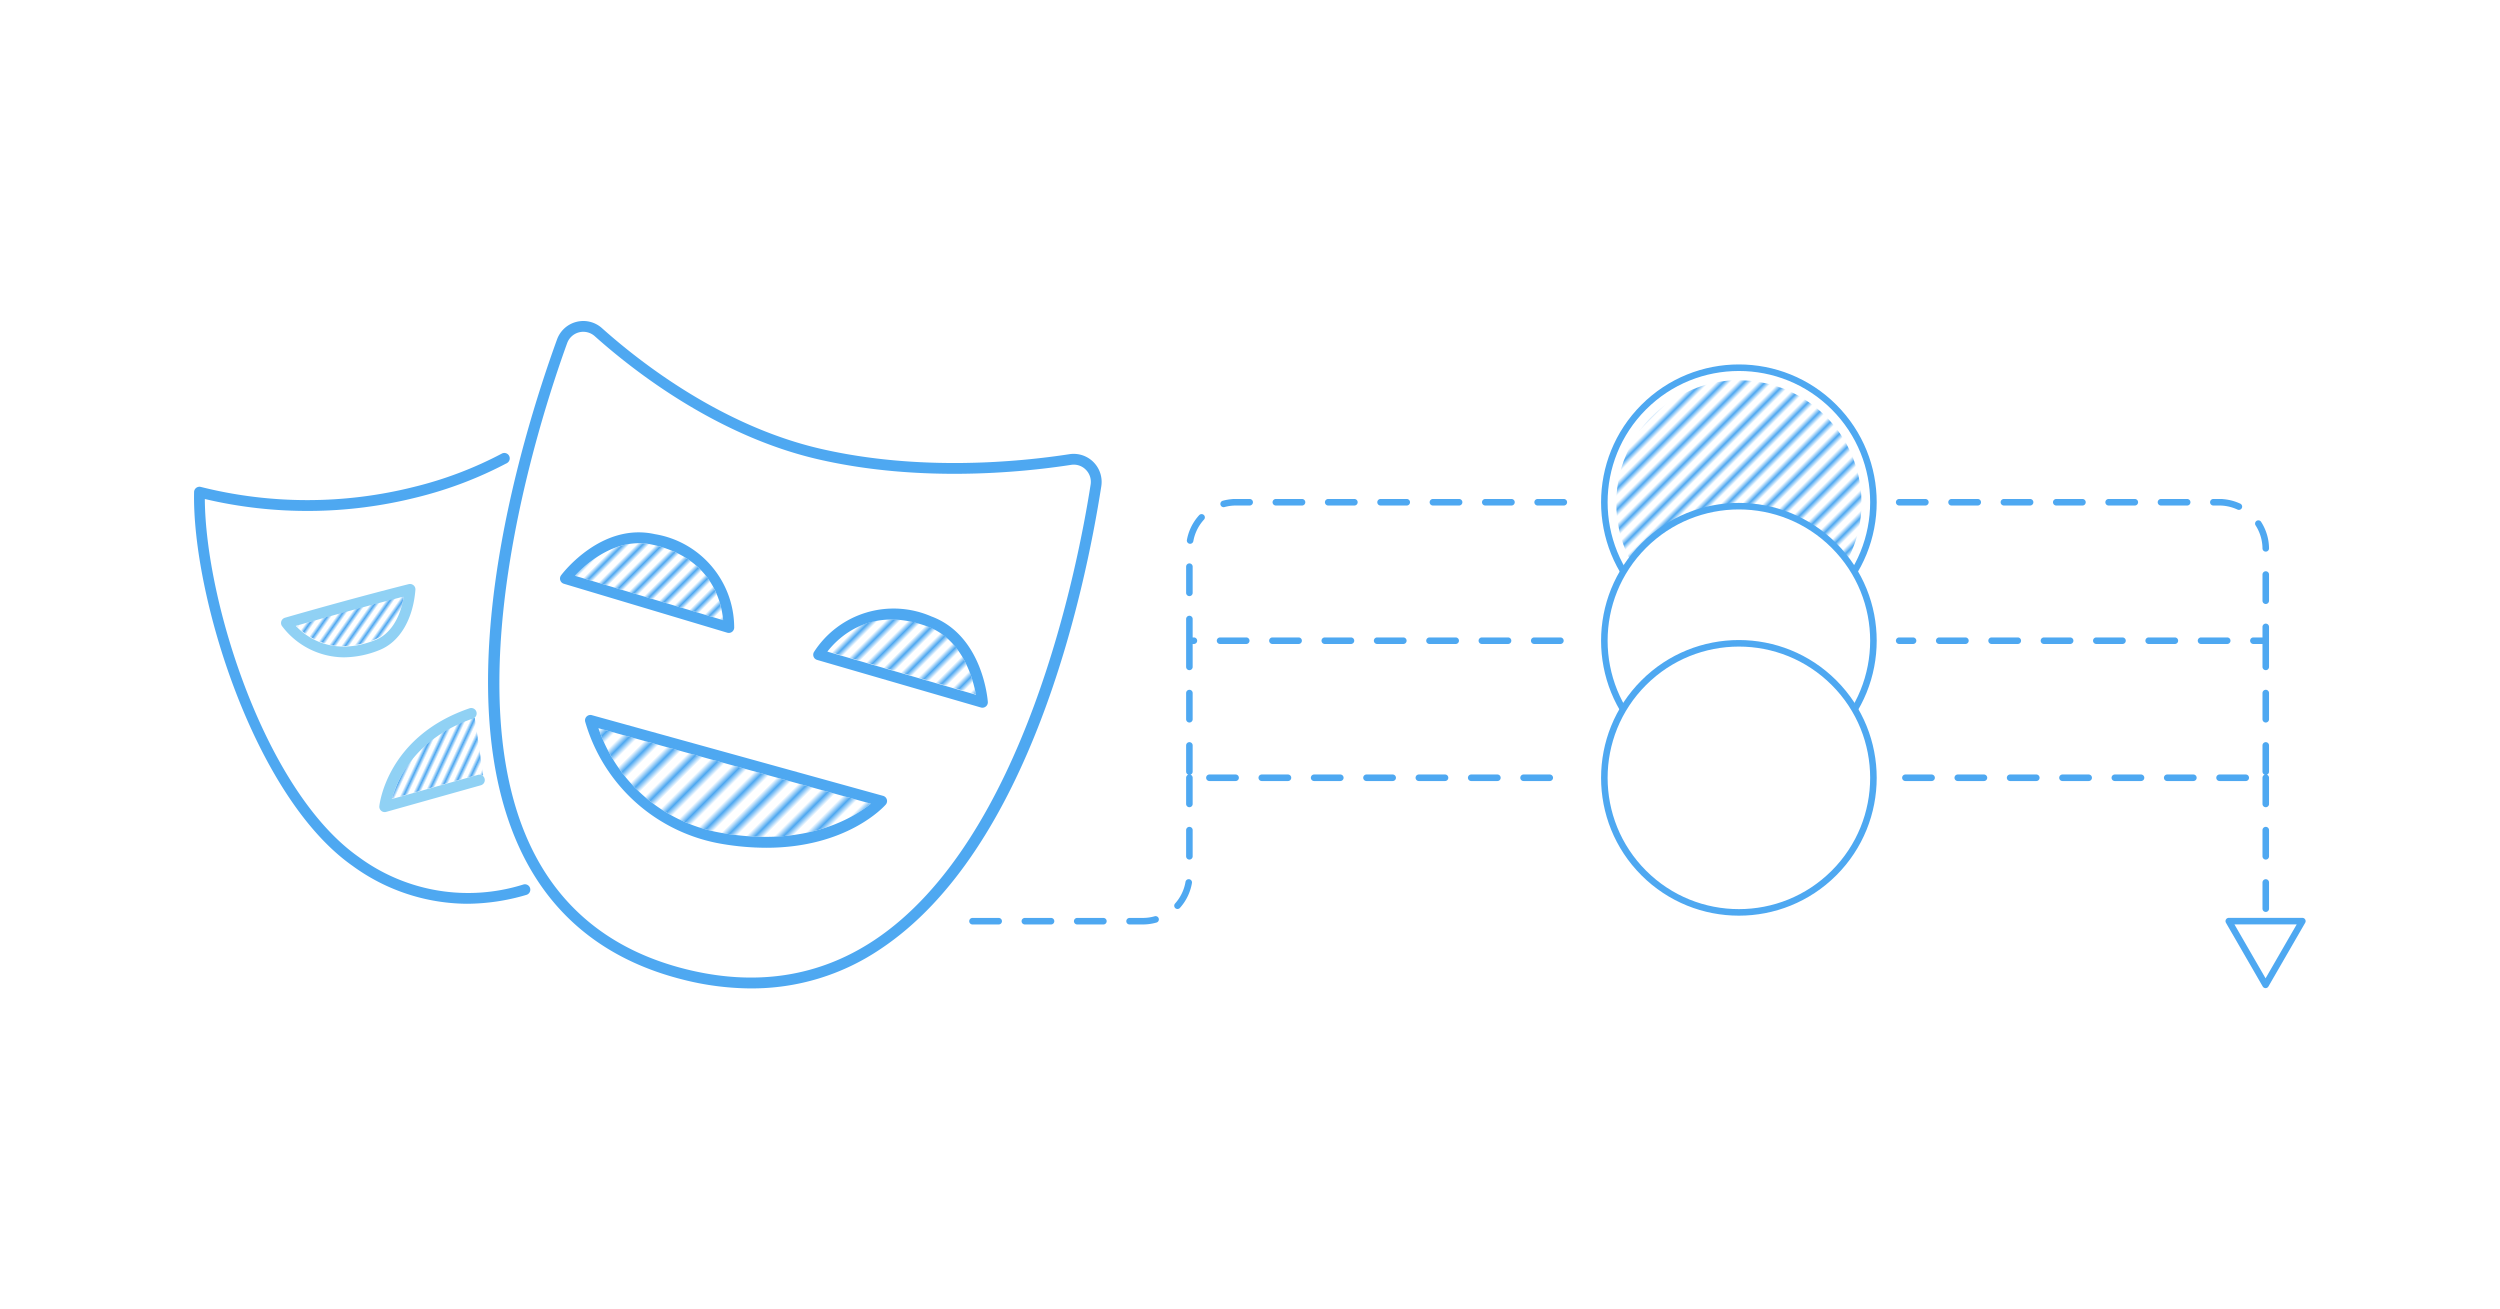<svg xmlns="http://www.w3.org/2000/svg" xmlns:xlink="http://www.w3.org/1999/xlink" width="1910" height="1000" viewBox="0 0 505.354 264.583"><defs><pattern xlink:href="#a" id="j" patternTransform="rotate(45 -25.103 16.245)" preserveAspectRatio="xMidYMid"/><pattern xlink:href="#a" id="i" x="0" y="0" patternTransform="rotate(45 -25.103 16.245)" preserveAspectRatio="xMidYMid"/><pattern xlink:href="#b" id="a" x="0" y="0" patternTransform="rotate(45)" preserveAspectRatio="xMidYMid"/><pattern xlink:href="#c" id="f" x="0" y="0" patternTransform="rotate(45)scale(3)" preserveAspectRatio="xMidYMid"/><pattern xlink:href="#c" id="e" x="0" y="0" patternTransform="rotate(45)scale(.7)" preserveAspectRatio="xMidYMid"/><pattern xlink:href="#c" id="g" x="0" y="0" patternTransform="rotate(35)scale(2)" preserveAspectRatio="xMidYMid"/><pattern xlink:href="#c" id="h" x="0" y="0" patternTransform="rotate(25)scale(2)" preserveAspectRatio="xMidYMid"/><pattern xlink:href="#c" id="d" x="0" y="0" patternTransform="rotate(45)" preserveAspectRatio="xMidYMid"/><pattern id="c" width="2.5" height="1" patternTransform="scale(2)" patternUnits="userSpaceOnUse" preserveAspectRatio="xMidYMid" style="fill:#4ea8f1"><path d="M0-.5h1v2H0z" style="stroke:none"/></pattern><pattern id="b" width="2.5" height="1" patternTransform="scale(2)" patternUnits="userSpaceOnUse" preserveAspectRatio="xMidYMid" style="fill:#4ea8f1"><path d="M0-.5h1v2H0z" style="stroke:none"/></pattern></defs><g transform="translate(85.196 -73.025)"><rect width="505.354" height="264.583" x="-85.196" y="73.025" rx="0" ry="0" style="fill:#fff;stroke:none;stroke-width:1.323;stroke-linecap:round;stroke-linejoin:bevel;stroke-miterlimit:0"/><path fill="#4ea8f1" d="M19.89 244.954A42.2 42.2 0 0 1 9.59 243.62c-10.828-2.722-18.77-8.726-23.613-17.846-12.762-24.05-.988-62.96 4.67-78.572a4.21 4.21 0 0 1 6.762-1.711c5.965 5.33 18.182 14.78 32.967 18.184 14.899 3.433 29.863 1.98 37.455.808a4.21 4.21 0 0 1 3.623 1.194 4.23 4.23 0 0 1 1.176 3.635c-2.492 15.978-10.723 54.759-33.308 69.74a34.5 34.5 0 0 1-19.434 5.9m-27.715-97.195c-4.353 12.021-17.565 53.12-4.758 77.25 4.615 8.698 12.21 14.427 22.57 17.03 10.535 2.648 20.1 1.187 28.44-4.344 22.662-15.033 30.68-56.332 32.597-68.634a2.58 2.58 0 0 0-.726-2.237 2.54 2.54 0 0 0-2.216-.73c-7.71 1.188-22.907 2.663-38.068-.83-15.14-3.487-27.603-13.122-33.686-18.556a2.59 2.59 0 0 0-2.356-.579 2.59 2.59 0 0 0-1.796 1.63zm0 0" style="stroke-width:.336" transform="matrix(1.342 0 0 1.342 39.953 -55.902)"/><path fill="#90d1f4" d="M16.52 191.405a.8.8 0 0 1-.233-.033L-8.325 184a.81.81 0 0 1-.538-.526.82.82 0 0 1 .119-.744c.244-.326 6.09-7.984 14.124-6.204 6.897 1.135 11.957 7.107 11.953 14.104a.813.813 0 0 1-.812.777zm-23.176-8.608 22.326 6.69c-.228-2.651-1.7-9.394-10.639-11.37-5.453-1.214-9.94 2.805-11.687 4.68M54.728 202.671a.8.8 0 0 1-.229-.031l-24.673-7.167a.813.813 0 0 1-.476-1.192 14.255 14.255 0 0 1 17.679-5.363c7.717 2.869 8.48 12.475 8.51 12.882a.817.817 0 0 1-.813.871zm-23.361-8.449 22.382 6.502c-.454-2.522-2.051-8.332-7.284-10.278-8.58-3.192-13.471 1.675-15.098 3.776M22.16 223.767a40 40 0 0 1-6.59-.567 25.93 25.93 0 0 1-20.684-18.436.812.812 0 0 1 1.009-.97l43.868 12.153a.814.814 0 0 1 .395 1.321c-.269.306-5.855 6.5-17.999 6.5m-25.277-18.01a23.79 23.79 0 0 0 18.953 15.837c12.447 2.07 19.583-2.432 22.08-4.47zm0 0" style="fill:#4ea8f1;fill-opacity:1;stroke-width:.336" transform="matrix(1.342 0 0 1.342 39.953 -55.902)"/><path fill="#4ea8f1" d="M-22.92 232.203a29.54 29.54 0 0 1-17.246-5.72c-14.831-10.427-24.18-40.79-23.855-56.296a.812.812 0 0 1 1.01-.773 65.8 65.8 0 0 0 32.1.001 57.6 57.6 0 0 0 13.228-5.013.814.814 0 0 1 .81 1.412 59.3 59.3 0 0 1-13.63 5.18 67.3 67.3 0 0 1-31.9.241c.09 15.431 9.082 44.008 23.17 53.914a27.73 27.73 0 0 0 24.814 4.15.814.814 0 0 1 .458 1.563 31.8 31.8 0 0 1-8.96 1.341zm0 0" style="stroke-width:.336" transform="matrix(1.342 0 0 1.342 39.953 -55.902)"/><path fill="#90d1f4" d="M-41.454 195.083a11.76 11.76 0 0 1-9.338-4.73.82.82 0 0 1 .453-1.231c.095-.027 9.43-2.74 18.646-5.064a.83.83 0 0 1 .725.17c.2.169.307.424.284.687-.358 4.47-2.377 7.86-5.4 9.066a14.5 14.5 0 0 1-5.37 1.102m-7.247-4.736c1.543 1.638 5.515 4.703 12.014 2.12 2.189-.872 3.73-3.276 4.246-6.538a608 608 0 0 0-16.26 4.418M-35.308 218.393a.812.812 0 0 1-.808-.901c.046-.427 1.265-10.502 13.538-14.716a.815.815 0 1 1 .527 1.54c-8.837 3.035-11.46 9.426-12.187 12.115l12.972-3.644a.81.81 0 0 1 1.002.564.813.813 0 0 1-.563 1.004l-14.26 4.007a.7.7 0 0 1-.22.03m0 0" style="stroke-width:.336" transform="matrix(1.342 0 0 1.342 39.953 -55.902)"/><path d="M-3.117 205.756a23.79 23.79 0 0 0 18.953 15.838c12.447 2.07 19.583-2.432 22.08-4.47z" style="fill:url(#d);fill-opacity:1;stroke-width:.336" transform="matrix(1.342 0 0 1.342 39.953 -55.902)"/><path d="m-6.656 182.797 22.326 6.69c-.228-2.651-1.7-9.394-10.639-11.37-5.453-1.214-9.94 2.805-11.687 4.68" style="fill:url(#e);fill-opacity:1;stroke-width:.336" transform="matrix(1.342 0 0 1.342 39.953 -55.902)"/><path d="m496.916 474.445-42.23-12.274-14.12-4.103.74-.963c1.041-1.353 5.574-5.862 7.192-7.154 6.606-5.275 14.114-8.55 22.377-9.76 2.68-.393 9.68-.392 12.503 0 6.385.89 13.206 2.88 17.838 5.203 7.447 3.736 13.34 9.946 17.814 18.768 2.138 4.218 3.635 8.199 4.87 12.952.62 2.387 1.27 5.382 1.183 5.454-.03.026-12.706-3.63-28.167-8.124z" style="fill:url(#f);fill-opacity:1;stroke:none;stroke-width:.796;stroke-linecap:round;stroke-linejoin:bevel;stroke-miterlimit:0" transform="matrix(.355 0 0 .355 -74.343 42.066)"/><path d="M157.91 454.537c-2.096-.443-5.676-1.631-7.955-2.64-4.291-1.897-11.208-6.907-11.208-8.117 0-.655 18.828-6.044 47.532-13.605l13.005-3.426-.576 3.305c-.985 5.645-5.732 14.28-9.733 17.705-6.382 5.462-21.596 8.782-31.065 6.778" style="fill:url(#g);fill-opacity:1;stroke:none;stroke-width:4.505;stroke-linecap:round;stroke-linejoin:bevel;stroke-miterlimit:0" transform="matrix(.355 0 0 .355 -74.343 42.066)"/><path d="M192.714 541.735c0-.81 2.445-7.231 3.862-10.145 7.61-15.645 21.05-27.365 39.436-34.39 2.002-.766 3.687-1.345 3.744-1.288s1.102 7.115 2.322 15.684c1.22 8.57 2.291 15.978 2.381 16.464.146.79.1.85-.446.558-.335-.18-1.061-.327-1.613-.327s-7.907 1.943-16.346 4.317-19.213 5.404-23.943 6.733c-4.73 1.33-8.78 2.485-8.999 2.567s-.398.004-.398-.173" style="fill:url(#h);fill-opacity:1;stroke:none;stroke-width:1.593;stroke-linecap:round;stroke-linejoin:bevel;stroke-miterlimit:0" transform="matrix(.355 0 0 .355 -74.343 42.066)"/><circle cx="64.88" cy="311.733" r="27.197" style="fill:#fff;fill-opacity:1;stroke:#4ea8f1;stroke-width:1.323;stroke-linecap:round;stroke-linejoin:round;stroke-miterlimit:0;stroke-dasharray:none;stroke-opacity:1;paint-order:normal" transform="rotate(-45)"/><path d="m1490.32 603.958-6.503 11.263-6.502 11.264-6.503-11.264-6.503-11.263h13.006z" style="fill:#fff;fill-opacity:1;stroke:#4ea8f1;stroke-width:2.313;stroke-linecap:round;stroke-linejoin:round;stroke-miterlimit:0;stroke-dasharray:none;stroke-dashoffset:0;stroke-opacity:1;paint-order:normal" transform="matrix(.572 0 0 .572 -472.254 -86.242)"/><path d="M265.341 149.895c-9.234.32-18.162 6.274-21.745 14.871-3.067 6.982-2.753 15.446 1.104 22.096 3.674 6.556 10.439 11.324 17.91 12.35 5.106.763 10.528-.09 15.138-2.503 4.854-2.51 8.844-6.727 11.11-11.72 3.075-6.576 2.96-14.528-.221-21.06-2.87-6.077-8.482-10.948-15.01-12.923-2.628-.821-5.497-1.187-8.286-1.111" style="fill:url(#i);fill-opacity:1;stroke:none;stroke-width:1.323;stroke-linecap:round;stroke-linejoin:round;stroke-miterlimit:0;stroke-dasharray:none;stroke-opacity:1;paint-order:normal"/><circle cx="45.09" cy="331.523" r="27.197" style="fill:#fff;fill-opacity:1;stroke:#4ea8f1;stroke-width:1.323;stroke-linecap:round;stroke-linejoin:round;stroke-miterlimit:0;stroke-dasharray:none;stroke-opacity:1;paint-order:normal" transform="rotate(-45)"/><circle cx="25.487" cy="351.126" r="27.197" style="fill:#fff;fill-opacity:1;stroke:#4ea8f1;stroke-width:1.323;stroke-linecap:round;stroke-linejoin:round;stroke-miterlimit:0;stroke-dasharray:none;stroke-opacity:1;paint-order:normal" transform="rotate(-45)"/><path d="M265.341 205.454c-9.234.32-18.162 6.275-21.745 14.871-3.067 6.982-2.753 15.446 1.104 22.096 3.674 6.556 10.439 11.325 17.91 12.35 5.106.763 10.528-.09 15.138-2.502 4.854-2.512 8.844-6.728 11.11-11.721 3.075-6.576 2.96-14.528-.221-21.06-2.87-6.077-8.482-10.948-15.01-12.923-2.628-.821-5.497-1.187-8.286-1.111" style="fill:url(#j);fill-opacity:1;stroke:none;stroke-width:1.323;stroke-linecap:round;stroke-linejoin:round;stroke-miterlimit:0;stroke-dasharray:none;stroke-opacity:1;paint-order:normal"/><path d="M160.844 207.735v19.585a9.41 9.41 135 0 1-9.409 9.409h-39.122m48.531-56.699v27.705h75.692m-.005-55.692h-66.278a9.41 9.41 135 0 0-9.409 9.409v18.578h75.687" style="fill:none;fill-opacity:1;stroke:#4ea8f1;stroke-width:1.323;stroke-linecap:round;stroke-linejoin:miter;stroke-dasharray:5.292,5.292;stroke-dashoffset:0;stroke-opacity:1" transform="translate(-5.615 22.508)"/><path d="M160.844 207.735v28.994h.74m-.74-56.699v27.705h74.104m-.005-55.692h-64.69a9.41 9.41 135 0 0-9.409 9.409v18.578h74.1" style="fill:none;fill-opacity:1;stroke:#4ea8f1;stroke-width:1.323;stroke-linecap:round;stroke-linejoin:miter;stroke-dasharray:5.292,5.292;stroke-dashoffset:0;stroke-opacity:1" transform="matrix(-1 0 0 1 533.652 22.508)"/></g></svg>